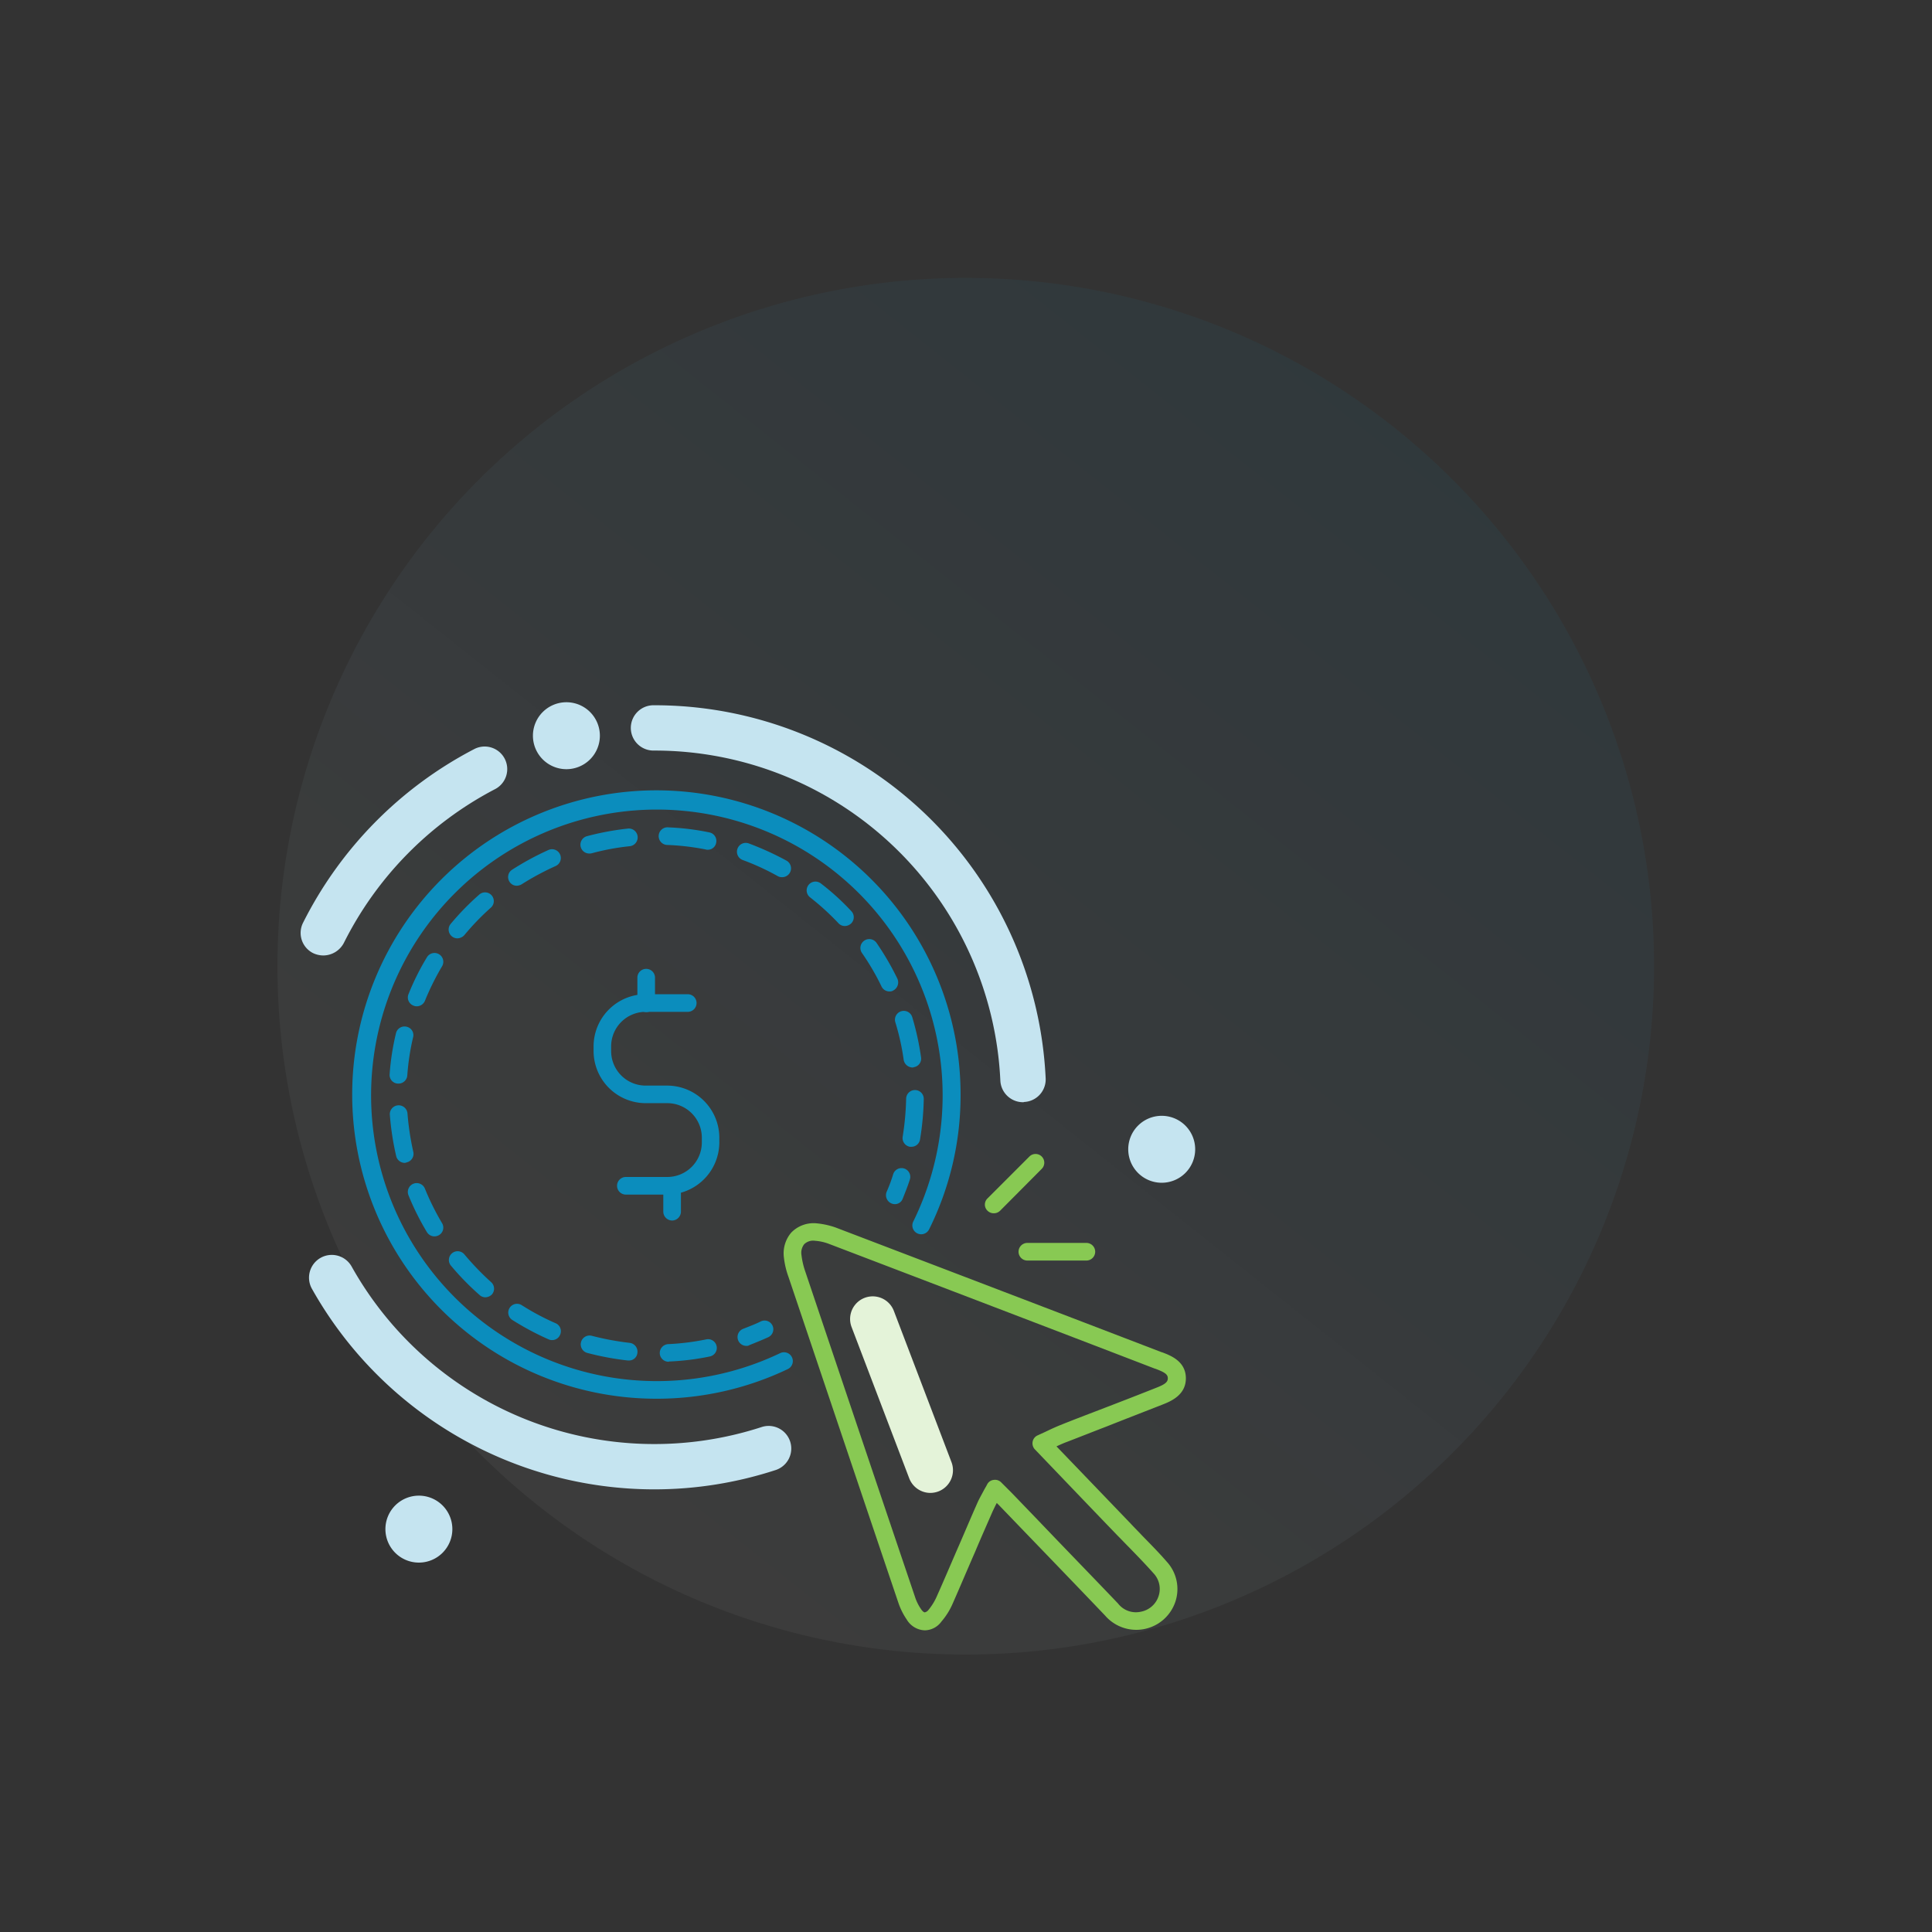 <svg xmlns="http://www.w3.org/2000/svg" xmlns:xlink="http://www.w3.org/1999/xlink" viewBox="0 0 167.037 167.037">
  <rect x="0" y="0" width="167.037" height="167.037" fill="#333333" stroke="none"/>
  <defs>
    <style>
      .cls-1 {
        opacity: 0.25;
        fill: url(#linear-gradient);
      }

      .cls-2 {
        fill: #c5e4f0;
      }

      .cls-3 {
        fill: #e4f3d9;
      }

      .cls-4 {
        fill: #0b8dbd;
      }

      .cls-5 {
        fill: #88c953;
      }
    </style>
    <linearGradient id="linear-gradient" x1="0.5" x2="0.5" y2="1" gradientUnits="objectBoundingBox">
      <stop offset="0" stop-color="#0698d6" stop-opacity="0.224"/>
      <stop offset="1" stop-color="#fff" stop-opacity="0.173"/>
    </linearGradient>
  </defs>
  <g id="Group_564" data-name="Group 564" transform="translate(-783.009 -3016.189)">
    <circle id="Ellipse_31" data-name="Ellipse 31" class="cls-1" cx="59.5" cy="59.5" r="59.5" transform="matrix(0.788, 0.616, -0.616, 0.788, 856.273, 3016.189)"/>
    <g id="service_4" data-name="service 4" transform="translate(809 3076.903)">
      <path id="Path_4471" data-name="Path 4471" class="cls-2" d="M33.185,239.831A33.955,33.955,0,0,1,3.609,222.486a1.968,1.968,0,1,1,3.439-1.915,29.989,29.989,0,0,0,35.474,13.863,1.955,1.955,0,0,1,1.2,3.721A33.759,33.759,0,0,1,33.185,239.831Z" transform="translate(-2.634 -171.778)"/>
      <path id="Path_4472" data-name="Path 4472" class="cls-2" d="M165.263,35.52a1.962,1.962,0,0,1-1.959-1.872A29.929,29.929,0,0,0,133.359,5.117a1.959,1.959,0,1,1,0-3.917,33.849,33.849,0,0,1,33.863,32.253A1.953,1.953,0,0,1,165.35,35.5.131.131,0,0,1,165.263,35.52Z" transform="translate(-102.807 -0.939)"/>
      <path id="Path_4473" data-name="Path 4473" class="cls-2" d="M1.972,35.722a2.106,2.106,0,0,1-.871-.2,1.952,1.952,0,0,1-.871-2.633A34.228,34.228,0,0,1,14.986,17.9a1.952,1.952,0,1,1,1.806,3.46A30.254,30.254,0,0,0,3.757,34.634,2.022,2.022,0,0,1,1.972,35.722Z" transform="translate(-0.017 -13.828)"/>
      <path id="Path_4474" data-name="Path 4474" class="cls-3" d="M225.242,253a1.966,1.966,0,0,1-1.828-1.262l-4.984-13.08a1.956,1.956,0,0,1,3.656-1.393l4.984,13.08a1.963,1.963,0,0,1-1.132,2.525A2.064,2.064,0,0,1,225.242,253Z" transform="translate(-170.795 -184.639)"/>
      <path id="Path_4475" data-name="Path 4475" class="cls-2" d="M334.589,167.195a2.894,2.894,0,1,1-2.895-2.895A2.893,2.893,0,0,1,334.589,167.195Z" transform="translate(-257.247 -128.543)"/>
      <path id="Path_4476" data-name="Path 4476" class="cls-2" d="M39.489,318.094a2.894,2.894,0,1,1-2.894-2.894A2.893,2.893,0,0,1,39.489,318.094Z" transform="translate(-26.37 -246.603)"/>
      <path id="Path_4477" data-name="Path 4477" class="cls-2" d="M98.088,2.894A2.894,2.894,0,1,1,95.194,0,2.893,2.893,0,0,1,98.088,2.894Z" transform="translate(-72.215)"/>
      <path id="Path_4478" data-name="Path 4478" class="cls-4" d="M46.89,87.6A26.3,26.3,0,1,1,73.18,61.29a26.021,26.021,0,0,1-2.72,11.665.764.764,0,1,1-1.371-.675A24.707,24.707,0,1,0,57.575,83.662a.764.764,0,0,1,.675,1.371A26.282,26.282,0,0,1,46.89,87.6Z" transform="translate(-16.121 -27.383)"/>
      <g id="Group_143" data-name="Group 143" transform="translate(7.696 10.815)">
        <path id="Path_4479" data-name="Path 4479" class="cls-4" d="M174.342,247.867a.763.763,0,0,1-.261-1.48c.5-.2,1.023-.392,1.5-.631a.755.755,0,1,1,.631,1.371c-.522.239-1.066.457-1.61.675A.393.393,0,0,1,174.342,247.867Z" transform="translate(-143.5 -203.034)"/>
        <path id="Path_4480" data-name="Path 4480" class="cls-4" d="M59.5,95.9a.763.763,0,0,1-.762-.718.772.772,0,0,1,.718-.805,21.147,21.147,0,0,0,3.308-.413.755.755,0,0,1,.3,1.48,21.384,21.384,0,0,1-3.526.435C59.521,95.9,59.521,95.9,59.5,95.9Zm-3.439-.109h-.087a24.211,24.211,0,0,1-3.5-.653.765.765,0,1,1,.392-1.48,23.939,23.939,0,0,0,3.264.609.764.764,0,0,1,.675.849A.721.721,0,0,1,56.061,95.791Zm-6.638-1.763a.7.7,0,0,1-.3-.065,24.036,24.036,0,0,1-3.134-1.676A.758.758,0,0,1,46.79,91a21.106,21.106,0,0,0,2.938,1.567.749.749,0,0,1,.392,1A.737.737,0,0,1,49.423,94.028Zm-5.767-3.7a.726.726,0,0,1-.5-.2,22.851,22.851,0,0,1-2.481-2.546.758.758,0,1,1,1.175-.958,23.975,23.975,0,0,0,2.307,2.394.757.757,0,0,1,.065,1.066A.829.829,0,0,1,43.656,90.328Zm-4.4-5.267a.765.765,0,0,1-.653-.37,22.783,22.783,0,0,1-1.589-3.177.766.766,0,1,1,1.415-.588,22.349,22.349,0,0,0,1.48,2.982.751.751,0,0,1-.261,1.045A.815.815,0,0,1,39.26,85.061Zm-2.568-6.355a.766.766,0,0,1-.74-.588,23.771,23.771,0,0,1-.544-3.526.765.765,0,1,1,1.523-.131,23.466,23.466,0,0,0,.5,3.286.757.757,0,0,1-.566.914A.673.673,0,0,1,36.692,78.707ZM80.5,77.314H80.37a.762.762,0,0,1-.631-.871,23.964,23.964,0,0,0,.3-3.308.762.762,0,0,1,1.523.022,24.155,24.155,0,0,1-.326,3.547A.749.749,0,0,1,80.5,77.314ZM36.148,71.851h-.065a.748.748,0,0,1-.7-.827A21.581,21.581,0,0,1,35.93,67.5a.757.757,0,0,1,.914-.566.741.741,0,0,1,.566.914,20.647,20.647,0,0,0-.5,3.286A.763.763,0,0,1,36.148,71.851Zm44.44-1.393a.79.79,0,0,1-.762-.653,20.53,20.53,0,0,0-.718-3.243.764.764,0,1,1,1.458-.457,23.642,23.642,0,0,1,.762,3.482.745.745,0,0,1-.653.849C80.675,70.458,80.631,70.458,80.588,70.458ZM37.715,65.17a.67.67,0,0,1-.283-.065.752.752,0,0,1-.413-1,21.647,21.647,0,0,1,1.589-3.177.761.761,0,1,1,1.306.783,22.349,22.349,0,0,0-1.48,2.982A.775.775,0,0,1,37.715,65.17Zm40.893-1.284a.761.761,0,0,1-.7-.435,21.048,21.048,0,0,0-1.676-2.873.767.767,0,1,1,1.262-.871,23.971,23.971,0,0,1,1.785,3.069.788.788,0,0,1-.348,1.023A.567.567,0,0,1,78.607,63.886ZM41.24,59.294a.762.762,0,0,1-.588-1.24,22.85,22.85,0,0,1,2.481-2.546.755.755,0,1,1,1,1.132,21.764,21.764,0,0,0-2.307,2.394A.863.863,0,0,1,41.24,59.294Zm33.493-1.066a.742.742,0,0,1-.544-.239,21.767,21.767,0,0,0-2.459-2.242.76.76,0,1,1,.936-1.2A21.087,21.087,0,0,1,75.3,56.943a.755.755,0,0,1-.022,1.066A.792.792,0,0,1,74.734,58.227ZM46.376,54.745a.73.73,0,0,1-.631-.348.749.749,0,0,1,.239-1.045,24.172,24.172,0,0,1,3.134-1.7.76.76,0,0,1,.609,1.393,23.412,23.412,0,0,0-2.916,1.567A.9.9,0,0,1,46.376,54.745Zm22.938-.74a.715.715,0,0,1-.37-.087,21.183,21.183,0,0,0-3.025-1.393.764.764,0,1,1,.522-1.436,25.589,25.589,0,0,1,3.243,1.48.764.764,0,0,1-.37,1.436ZM52.644,51.96a.763.763,0,0,1-.2-1.5,23.671,23.671,0,0,1,3.5-.653.767.767,0,1,1,.174,1.523,20.555,20.555,0,0,0-3.264.609A.816.816,0,0,1,52.644,51.96Zm10.229-.326a.37.37,0,0,1-.152-.022,21.115,21.115,0,0,0-3.308-.392A.763.763,0,1,1,59.5,49.7a21.383,21.383,0,0,1,3.526.435.749.749,0,0,1,.588.892A.729.729,0,0,1,62.873,51.633Z" transform="translate(-35.382 -49.695)"/>
        <path id="Path_4481" data-name="Path 4481" class="cls-4" d="M233.321,188.232a.768.768,0,0,1-.3-.065.777.777,0,0,1-.413-1,12.812,12.812,0,0,0,.566-1.523.757.757,0,1,1,1.436.479c-.174.544-.392,1.088-.609,1.632A.718.718,0,0,1,233.321,188.232Z" transform="translate(-189.639 -155.652)"/>
      </g>
      <g id="Group_144" data-name="Group 144" transform="translate(25.329 23.025)">
        <path id="Path_4482" data-name="Path 4482" class="cls-4" d="M122.777,133.323h-3.613a.762.762,0,0,1,0-1.523h3.613a2.986,2.986,0,0,0,2.982-2.982V128.4a2.986,2.986,0,0,0-2.982-2.982H120.9a4.514,4.514,0,0,1-4.5-4.5V120.5a4.514,4.514,0,0,1,4.5-4.5h3.613a.762.762,0,1,1,0,1.523H120.9a2.986,2.986,0,0,0-2.982,2.982v.413A2.986,2.986,0,0,0,120.9,123.9h1.872a4.514,4.514,0,0,1,4.5,4.5v.413A4.528,4.528,0,0,1,122.777,133.323Z" transform="translate(-116.4 -113.78)"/>
        <path id="Path_4483" data-name="Path 4483" class="cls-4" d="M134.562,109.565a.771.771,0,0,1-.762-.762v-2.242a.762.762,0,0,1,1.523,0V108.8A.744.744,0,0,1,134.562,109.565Z" transform="translate(-130.013 -105.8)"/>
        <path id="Path_4484" data-name="Path 4484" class="cls-4" d="M144.862,192.365a.771.771,0,0,1-.762-.762v-2.242a.762.762,0,0,1,1.523,0V191.6A.771.771,0,0,1,144.862,192.365Z" transform="translate(-138.072 -170.58)"/>
      </g>
      <g id="Group_146" data-name="Group 146" transform="translate(41.764 45.041)">
        <g id="Group_145" data-name="Group 145">
          <path id="Path_4485" data-name="Path 4485" class="cls-5" d="M204.124,242.16a1.892,1.892,0,0,1-1.567-.936,5.913,5.913,0,0,1-.718-1.436c-3.069-9.075-6.268-18.586-9.51-28.2a7.3,7.3,0,0,1-.392-1.676,2.761,2.761,0,0,1,.631-2.133,2.688,2.688,0,0,1,2.22-.805,6.9,6.9,0,0,1,1.654.37c9.685,3.7,19.152,7.312,28.161,10.773h.022c.762.283,2.046.783,2.067,2.22.022,1.48-1.306,2.024-2.024,2.307-1.61.631-3.243,1.262-4.831,1.893-1.132.435-2.285.892-3.417,1.328-.3.109-.588.239-.914.392,2.2,2.285,4.309,4.483,6.42,6.681.3.326.631.653.936.979.718.74,1.48,1.5,2.176,2.307a3.49,3.49,0,0,1,.74,3.482,3.565,3.565,0,0,1-6.072,1.175c-2.307-2.416-4.614-4.81-6.942-7.225l-2.22-2.307-.2-.2c-.131.239-.239.479-.348.7-.522,1.2-1.045,2.372-1.545,3.569-.631,1.436-1.262,2.938-1.915,4.418a6.033,6.033,0,0,1-.979,1.567A1.811,1.811,0,0,1,204.124,242.16Zm-9.576-33.689a1.115,1.115,0,0,0-.849.3,1.2,1.2,0,0,0-.239.958,6.589,6.589,0,0,0,.3,1.328c3.243,9.641,6.442,19.13,9.51,28.2a4.055,4.055,0,0,0,.522,1.066c.131.2.261.283.326.283a.55.55,0,0,0,.326-.218,4.945,4.945,0,0,0,.718-1.175c.653-1.458,1.284-2.96,1.915-4.4.522-1.2,1.023-2.394,1.545-3.569.174-.413.392-.783.588-1.153.087-.174.2-.348.3-.544a.715.715,0,0,1,.566-.392.738.738,0,0,1,.653.218l.326.326.609.609,2.22,2.307c2.307,2.416,4.636,4.81,6.942,7.225a1.951,1.951,0,0,0,1.937.718,2,2,0,0,0,1.567-1.349,1.966,1.966,0,0,0-.435-1.98c-.675-.762-1.415-1.523-2.133-2.263-.326-.326-.631-.653-.958-.979-2.35-2.437-4.7-4.9-7.16-7.465a.767.767,0,0,1-.2-.675.743.743,0,0,1,.435-.544c.239-.109.435-.2.653-.3.457-.218.871-.413,1.306-.588,1.132-.457,2.285-.892,3.417-1.328,1.589-.609,3.221-1.241,4.81-1.872.849-.326,1.066-.522,1.066-.849,0-.348-.283-.522-1.088-.827h-.022c-8.988-3.46-18.455-7.073-28.14-10.773a4.286,4.286,0,0,0-1.219-.283C194.635,208.492,194.592,208.47,194.548,208.47Z" transform="translate(-191.919 -206.96)"/>
        </g>
      </g>
      <path id="Path_4486" data-name="Path 4486" class="cls-5" d="M272.623,184.5a.755.755,0,0,1-.544-.218.736.736,0,0,1,0-1.066l3.634-3.634a.754.754,0,0,1,1.066,1.066l-3.613,3.634A.755.755,0,0,1,272.623,184.5Z" transform="translate(-212.691 -140.318)"/>
      <path id="Path_4487" data-name="Path 4487" class="cls-5" d="M285.862,216.323a.762.762,0,0,1,0-1.523h5.158a.762.762,0,0,1,0,1.523Z" transform="translate(-223.057 -168.053)"/>
    </g>
  </g>
</svg>

